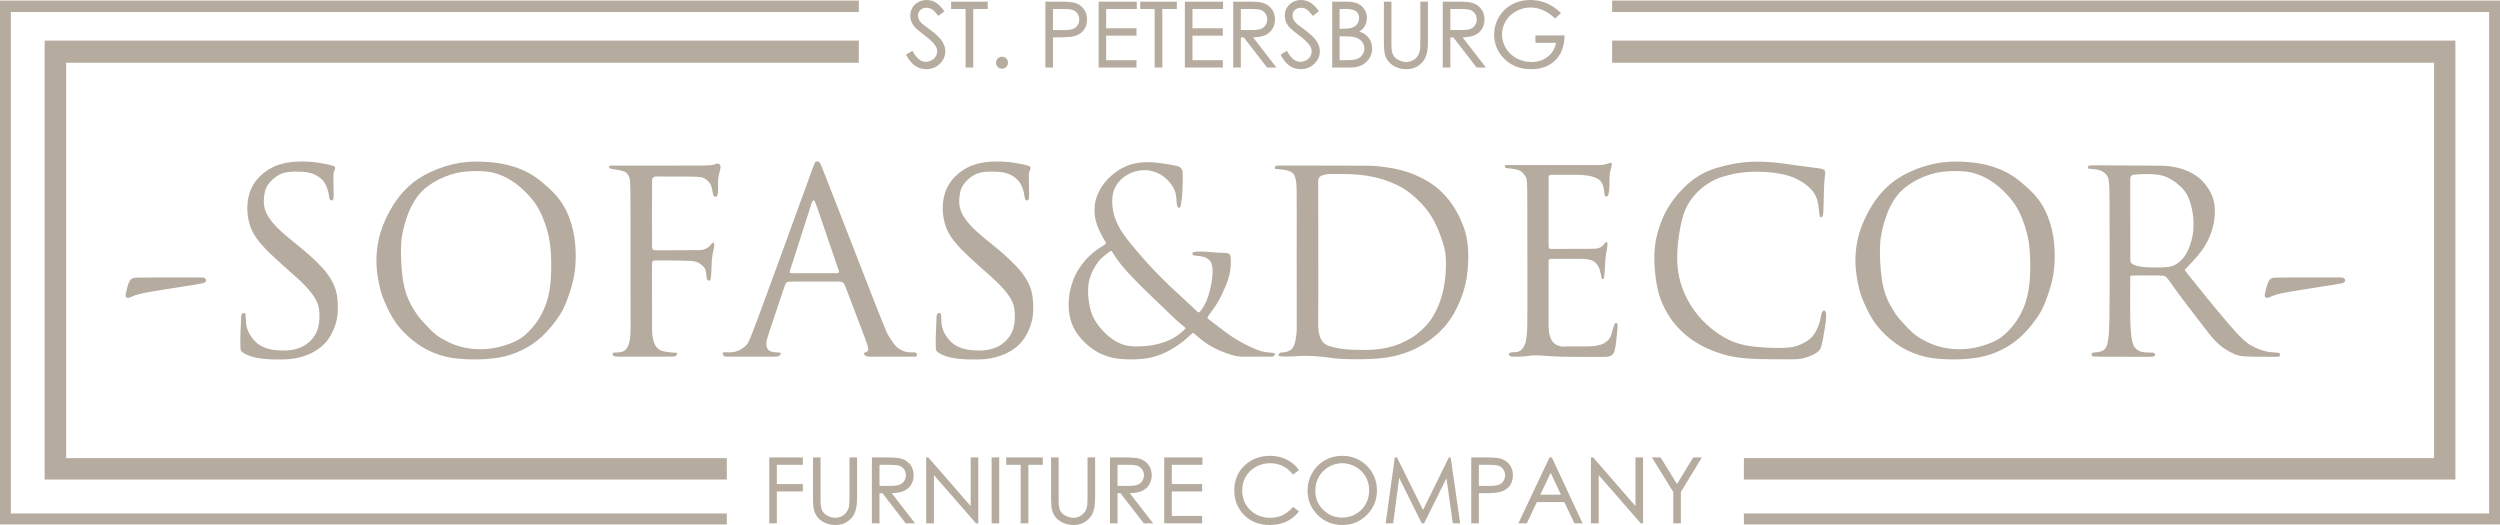 <?xml version="1.0" encoding="UTF-8"?> <svg xmlns="http://www.w3.org/2000/svg" viewBox="0 0 58 12.18" fill="none"><path fill-rule="evenodd" clip-rule="evenodd" d="M0 0.012H19.924V0.278H0.252V11.913H16.862V12.167H0V0.012ZM45.136 3.759C44.715 3.795 44.209 3.983 43.885 4.246C43.776 4.334 43.662 4.447 43.562 4.577C43.462 4.706 43.375 4.852 43.303 4.994C43.232 5.137 43.175 5.277 43.134 5.415C43.094 5.554 43.069 5.692 43.056 5.834C43.043 5.975 43.041 6.12 43.059 6.287C43.077 6.453 43.114 6.64 43.151 6.768C43.212 6.979 43.362 7.297 43.492 7.482C43.559 7.575 43.641 7.671 43.739 7.765C43.837 7.858 43.951 7.949 44.065 8.023C44.178 8.096 44.291 8.153 44.423 8.203C44.555 8.253 44.706 8.297 44.92 8.319C45.289 8.356 45.811 8.348 46.164 8.227C46.547 8.098 46.825 7.904 47.082 7.601C47.173 7.493 47.267 7.367 47.336 7.249C47.405 7.13 47.449 7.019 47.5 6.872C47.553 6.725 47.613 6.541 47.644 6.325C47.675 6.11 47.678 5.862 47.656 5.648C47.636 5.434 47.592 5.252 47.535 5.093C47.479 4.933 47.409 4.795 47.326 4.676C47.243 4.557 47.146 4.457 47.044 4.363C46.942 4.268 46.834 4.179 46.733 4.108C46.631 4.038 46.534 3.985 46.423 3.938C46.312 3.89 46.185 3.849 46.049 3.818C45.913 3.787 45.768 3.767 45.612 3.757C45.456 3.746 45.29 3.746 45.136 3.759ZM45.47 3.97C45.352 3.967 45.187 3.968 45.03 3.99C44.689 4.036 44.253 4.242 44.031 4.516C43.968 4.592 43.902 4.696 43.846 4.808C43.792 4.919 43.749 5.038 43.714 5.153C43.68 5.267 43.655 5.379 43.638 5.488C43.621 5.597 43.614 5.704 43.614 5.837C43.614 5.969 43.621 6.126 43.634 6.271C43.647 6.414 43.666 6.546 43.695 6.668C43.724 6.789 43.764 6.9 43.817 7.008C43.87 7.117 43.936 7.223 43.987 7.296C44.039 7.37 44.075 7.411 44.118 7.457C44.16 7.504 44.207 7.555 44.261 7.61C44.314 7.665 44.374 7.724 44.436 7.772C44.498 7.819 44.562 7.857 44.638 7.897C44.714 7.937 44.801 7.98 44.913 8.017C45.025 8.054 45.163 8.085 45.309 8.097C45.457 8.109 45.614 8.102 45.766 8.076C45.918 8.049 46.065 8.004 46.18 7.957C46.296 7.911 46.38 7.864 46.464 7.797C46.547 7.729 46.63 7.643 46.699 7.558C46.767 7.473 46.822 7.39 46.873 7.296C46.923 7.202 46.97 7.096 47.009 6.965C47.047 6.835 47.077 6.678 47.092 6.467C47.106 6.256 47.105 5.989 47.087 5.782C47.069 5.576 47.034 5.43 46.991 5.29C46.949 5.151 46.897 5.016 46.837 4.9C46.777 4.782 46.709 4.682 46.622 4.582C46.536 4.481 46.432 4.38 46.329 4.297C46.226 4.216 46.125 4.153 46.025 4.104C45.839 4.016 45.675 3.977 45.47 3.97ZM23.787 3.826C23.715 3.808 23.599 3.784 23.471 3.768C23.344 3.752 23.205 3.744 23.069 3.747C22.934 3.751 22.801 3.767 22.682 3.798C22.562 3.83 22.456 3.875 22.36 3.935C22.264 3.996 22.178 4.07 22.108 4.151C22.037 4.233 21.982 4.322 21.943 4.423C21.904 4.524 21.882 4.636 21.874 4.747C21.867 4.857 21.873 4.965 21.894 5.074C21.915 5.184 21.949 5.295 22.011 5.408C22.072 5.521 22.161 5.636 22.295 5.775C22.43 5.915 22.609 6.077 22.776 6.225C22.942 6.373 23.096 6.506 23.213 6.628C23.329 6.749 23.409 6.858 23.456 6.944C23.504 7.029 23.52 7.091 23.531 7.151C23.541 7.21 23.546 7.268 23.545 7.348C23.543 7.427 23.536 7.528 23.51 7.617C23.484 7.706 23.44 7.784 23.39 7.846C23.172 8.118 22.842 8.158 22.516 8.121C22.414 8.109 22.338 8.088 22.275 8.064C22.212 8.04 22.162 8.012 22.118 7.978C22.073 7.944 22.034 7.904 21.997 7.858C21.96 7.811 21.924 7.759 21.898 7.701C21.871 7.644 21.853 7.582 21.844 7.512C21.835 7.442 21.836 7.363 21.833 7.32C21.829 7.277 21.82 7.268 21.805 7.264C21.79 7.26 21.77 7.262 21.755 7.274C21.74 7.287 21.731 7.312 21.727 7.35C21.724 7.388 21.725 7.44 21.723 7.497C21.721 7.553 21.716 7.615 21.713 7.718C21.709 7.821 21.707 7.964 21.71 8.044C21.713 8.124 21.721 8.14 21.749 8.164C21.778 8.188 21.828 8.219 21.91 8.251C21.993 8.282 22.109 8.312 22.28 8.328C22.453 8.343 22.681 8.345 22.842 8.332C23.184 8.306 23.56 8.148 23.759 7.856C23.861 7.706 23.942 7.499 23.962 7.32C23.976 7.195 23.974 7.032 23.958 6.903C23.942 6.775 23.913 6.68 23.869 6.587C23.824 6.494 23.765 6.401 23.708 6.326C23.651 6.251 23.597 6.196 23.529 6.127C23.462 6.06 23.382 5.981 23.298 5.906C23.214 5.831 23.126 5.76 23.013 5.668C22.901 5.578 22.763 5.466 22.656 5.368C22.549 5.27 22.472 5.186 22.415 5.108C22.261 4.9 22.227 4.737 22.271 4.486C22.286 4.402 22.314 4.34 22.348 4.289C22.41 4.195 22.519 4.099 22.62 4.049C22.677 4.02 22.743 3.999 22.84 3.989C22.937 3.978 23.065 3.978 23.164 3.986C23.263 3.995 23.334 4.011 23.388 4.03C23.443 4.049 23.481 4.071 23.52 4.098C23.558 4.126 23.598 4.158 23.628 4.193C23.659 4.229 23.681 4.267 23.701 4.312C23.722 4.359 23.741 4.412 23.752 4.464C23.764 4.516 23.768 4.567 23.777 4.599C23.786 4.631 23.8 4.644 23.814 4.649C23.828 4.653 23.841 4.65 23.853 4.64C23.864 4.631 23.874 4.615 23.875 4.508C23.876 4.4 23.868 4.201 23.869 4.095C23.87 3.989 23.88 3.977 23.888 3.963C23.896 3.95 23.902 3.935 23.906 3.919C23.91 3.903 23.911 3.885 23.898 3.87C23.885 3.855 23.858 3.844 23.787 3.826ZM40.214 3.802C39.631 3.913 39.294 4.075 38.912 4.522C38.688 4.783 38.554 5.058 38.46 5.388C38.35 5.769 38.369 6.149 38.425 6.537C38.529 7.244 38.978 7.81 39.632 8.094C40.051 8.275 40.362 8.318 40.815 8.33C41.057 8.336 41.342 8.336 41.511 8.336C41.67 8.336 41.763 8.338 41.913 8.289C42.023 8.254 42.15 8.197 42.209 8.127C42.239 8.09 42.255 8.05 42.281 7.925C42.306 7.8 42.343 7.589 42.358 7.459C42.373 7.33 42.367 7.283 42.359 7.252C42.352 7.221 42.343 7.205 42.325 7.204C42.309 7.202 42.284 7.213 42.268 7.249C42.253 7.285 42.248 7.346 42.228 7.426C42.208 7.505 42.173 7.604 42.129 7.686C42.084 7.769 42.029 7.836 41.955 7.891C41.881 7.946 41.788 7.989 41.699 8.02C41.609 8.05 41.524 8.067 41.355 8.071C41.187 8.075 40.934 8.066 40.741 8.047C40.549 8.027 40.416 7.999 40.289 7.956C40.162 7.914 40.04 7.856 39.903 7.767C39.766 7.678 39.614 7.557 39.481 7.415C39.348 7.274 39.234 7.112 39.146 6.945C39.058 6.778 38.995 6.605 38.957 6.429C38.919 6.254 38.906 6.075 38.912 5.889C38.917 5.702 38.942 5.506 38.973 5.331C39.005 5.157 39.042 5.003 39.094 4.878C39.242 4.516 39.589 4.218 39.957 4.103C40.066 4.069 40.175 4.04 40.31 4.018C40.444 3.997 40.605 3.981 40.787 3.983C40.968 3.985 41.169 4.004 41.334 4.038C41.499 4.07 41.629 4.118 41.748 4.186C41.868 4.253 41.977 4.34 42.048 4.426C42.118 4.511 42.149 4.595 42.168 4.67C42.187 4.747 42.194 4.815 42.2 4.874C42.206 4.934 42.209 4.986 42.221 5.014C42.232 5.043 42.251 5.048 42.267 5.037C42.284 5.026 42.297 4.997 42.303 4.881C42.31 4.764 42.31 4.559 42.315 4.406C42.319 4.253 42.329 4.152 42.338 4.082C42.346 4.012 42.354 3.971 42.325 3.946C42.297 3.921 42.232 3.909 42.131 3.896C42.029 3.883 41.891 3.867 41.716 3.842C41.541 3.818 41.33 3.784 41.133 3.766C40.828 3.74 40.516 3.744 40.214 3.802ZM35.434 4.78C35.436 5.333 35.436 6.394 35.436 6.941C35.436 7.488 35.433 7.521 35.432 7.586C35.429 7.727 35.414 7.902 35.376 7.997C35.357 8.045 35.327 8.085 35.297 8.113C35.268 8.141 35.24 8.158 35.201 8.165C35.161 8.173 35.111 8.172 35.076 8.174C35.041 8.178 35.02 8.184 35.012 8.198C35.004 8.212 35.008 8.233 35.017 8.248C35.026 8.262 35.038 8.268 35.059 8.272C35.079 8.275 35.106 8.275 35.161 8.275C35.216 8.275 35.298 8.275 35.362 8.269C35.427 8.263 35.474 8.251 35.553 8.246C35.633 8.242 35.746 8.246 35.84 8.254C35.934 8.262 36.011 8.268 36.231 8.275C36.45 8.281 36.815 8.281 37.02 8.281C37.224 8.281 37.269 8.281 37.306 8.275C37.343 8.269 37.372 8.257 37.397 8.236C37.422 8.215 37.443 8.185 37.458 8.135C37.473 8.084 37.483 8.013 37.495 7.919C37.505 7.826 37.519 7.708 37.525 7.633C37.531 7.558 37.529 7.525 37.52 7.508C37.511 7.491 37.494 7.489 37.481 7.494C37.439 7.513 37.4 7.725 37.377 7.779C37.357 7.83 37.329 7.87 37.293 7.905C37.256 7.939 37.212 7.969 37.163 7.988C37.113 8.006 37.059 8.015 37.017 8.022C36.974 8.028 36.95 8.036 36.828 8.037C36.706 8.038 36.508 8.036 36.398 8.037C36.288 8.038 36.249 8.044 36.206 8.034C36.163 8.024 36.109 8.005 36.072 7.978C35.958 7.899 35.929 7.706 35.927 7.575C35.927 7.536 35.927 7.469 35.927 7.348C35.927 7.101 35.927 6.626 35.927 6.376C35.927 6.127 35.926 6.074 35.928 6.046C35.929 6.015 35.955 6.005 35.988 6.005C36.187 6.001 36.444 6.005 36.647 6.005C36.776 6.005 36.837 6.015 36.882 6.026C37.02 6.058 37.09 6.162 37.122 6.29C37.134 6.335 37.145 6.378 37.151 6.41C37.156 6.44 37.158 6.459 37.166 6.468C37.176 6.477 37.193 6.477 37.203 6.466C37.213 6.455 37.215 6.431 37.22 6.386C37.225 6.341 37.233 6.272 37.236 6.207C37.239 6.142 37.238 6.08 37.245 6.008C37.252 5.936 37.267 5.853 37.279 5.79C37.289 5.726 37.295 5.682 37.294 5.653C37.291 5.625 37.281 5.613 37.267 5.614C37.255 5.616 37.241 5.63 37.228 5.647C37.214 5.664 37.201 5.685 37.177 5.706C37.154 5.726 37.118 5.747 37.083 5.758C37.048 5.77 37.013 5.772 36.826 5.773C36.64 5.774 36.303 5.774 36.129 5.775C35.953 5.776 35.94 5.779 35.934 5.754C35.927 5.73 35.927 5.679 35.927 5.403C35.928 5.127 35.928 4.627 35.928 4.368C35.928 4.109 35.928 4.091 35.934 4.08C35.94 4.068 35.952 4.061 35.965 4.058C35.978 4.055 35.992 4.055 36.098 4.055C36.203 4.055 36.401 4.055 36.524 4.055C36.684 4.055 36.827 4.059 36.98 4.109C37.181 4.175 37.203 4.302 37.221 4.482C37.224 4.508 37.227 4.529 37.236 4.542C37.243 4.555 37.257 4.561 37.271 4.559C37.286 4.559 37.302 4.551 37.315 4.511C37.327 4.471 37.336 4.4 37.339 4.314C37.341 4.229 37.338 4.128 37.344 4.055C37.352 3.981 37.369 3.933 37.38 3.893C37.391 3.853 37.395 3.82 37.393 3.802C37.391 3.782 37.382 3.777 37.366 3.778C37.349 3.779 37.324 3.787 37.294 3.796C37.264 3.806 37.229 3.817 37.195 3.823C37.161 3.829 37.127 3.83 36.77 3.83C36.413 3.83 35.732 3.83 35.376 3.83C35.02 3.83 34.987 3.83 34.964 3.83C34.941 3.83 34.928 3.829 34.92 3.838C34.913 3.847 34.911 3.864 34.914 3.877C34.917 3.889 34.926 3.895 34.942 3.898C34.958 3.902 34.98 3.902 35.03 3.907C35.079 3.913 35.155 3.924 35.211 3.941C35.266 3.958 35.3 3.982 35.333 4.015C35.364 4.048 35.394 4.091 35.41 4.135C35.427 4.179 35.432 4.226 35.434 4.78ZM30.043 3.84C29.682 3.839 29.651 3.839 29.628 3.842C29.606 3.845 29.592 3.852 29.585 3.863C29.578 3.874 29.578 3.89 29.578 3.9C29.578 3.91 29.578 3.915 29.599 3.92C29.62 3.923 29.663 3.926 29.707 3.93C29.752 3.933 29.798 3.939 29.843 3.949C29.887 3.959 29.93 3.975 29.96 3.992C29.99 4.01 30.009 4.029 30.025 4.062C30.042 4.095 30.058 4.141 30.066 4.184C30.074 4.225 30.076 4.263 30.078 4.295C30.079 4.326 30.085 4.35 30.084 4.885C30.081 5.42 30.085 6.46 30.084 6.993C30.084 7.526 30.084 7.559 30.084 7.626C30.085 7.695 30.072 7.8 30.058 7.88C30.045 7.96 30.024 8.016 30 8.055C29.977 8.094 29.951 8.117 29.919 8.135C29.887 8.152 29.848 8.164 29.811 8.17C29.773 8.175 29.737 8.175 29.713 8.181C29.689 8.186 29.678 8.197 29.67 8.21C29.663 8.223 29.661 8.238 29.666 8.249C29.671 8.26 29.684 8.266 29.742 8.27C29.8 8.273 29.904 8.273 29.996 8.268C30.088 8.263 30.17 8.255 30.269 8.254C30.367 8.253 30.484 8.261 30.578 8.269C30.673 8.276 30.745 8.284 30.826 8.296C30.906 8.308 30.995 8.323 31.207 8.33C31.419 8.338 31.754 8.338 32.005 8.315C32.257 8.292 32.424 8.245 32.554 8.203C32.685 8.16 32.778 8.122 32.88 8.068C32.982 8.016 33.093 7.948 33.205 7.864C33.316 7.781 33.427 7.68 33.524 7.567C33.62 7.454 33.703 7.328 33.773 7.195C33.844 7.061 33.902 6.919 33.949 6.771C33.995 6.623 34.03 6.47 34.047 6.285C34.074 6.002 34.076 5.653 33.993 5.379C33.913 5.115 33.794 4.875 33.626 4.657C33.437 4.413 33.231 4.25 32.953 4.115C32.816 4.048 32.66 3.986 32.485 3.943C32.31 3.898 32.118 3.873 32 3.86C31.88 3.845 31.835 3.845 31.466 3.843C31.098 3.842 30.405 3.84 30.043 3.84ZM30.584 4.733C30.585 5.265 30.585 6.304 30.585 6.837C30.585 7.37 30.579 7.536 30.585 7.611C30.599 7.791 30.646 7.963 30.826 8.024C30.896 8.048 30.994 8.071 31.087 8.087C31.182 8.102 31.27 8.11 31.403 8.115C31.537 8.12 31.714 8.123 31.878 8.11C32.043 8.097 32.196 8.068 32.32 8.031C32.445 7.993 32.542 7.947 32.624 7.905C32.706 7.863 32.773 7.826 32.859 7.76C32.946 7.694 33.052 7.6 33.137 7.495C33.222 7.39 33.287 7.275 33.342 7.157C33.395 7.039 33.439 6.918 33.472 6.781C33.505 6.645 33.527 6.494 33.539 6.346C33.549 6.198 33.549 6.054 33.539 5.939C33.529 5.824 33.508 5.741 33.479 5.645C33.45 5.55 33.413 5.443 33.364 5.326C33.315 5.21 33.254 5.084 33.177 4.97C33.101 4.856 33.01 4.752 32.917 4.662C32.826 4.57 32.734 4.492 32.643 4.428C32.552 4.364 32.462 4.314 32.353 4.265C32.243 4.216 32.115 4.167 31.976 4.132C31.6 4.035 31.31 4.037 30.926 4.037C30.828 4.037 30.632 4.033 30.588 4.151C30.579 4.175 30.582 4.201 30.584 4.733ZM27.239 3.836C27.152 3.819 27.003 3.793 26.863 3.777C26.491 3.734 26.163 3.779 25.861 4.012C25.784 4.071 25.706 4.142 25.642 4.22C25.521 4.366 25.424 4.556 25.401 4.745C25.375 4.966 25.413 5.156 25.508 5.356C25.547 5.439 25.59 5.519 25.618 5.565C25.645 5.611 25.657 5.623 25.66 5.635C25.662 5.646 25.654 5.659 25.623 5.68C25.592 5.702 25.537 5.733 25.47 5.779C25.403 5.827 25.325 5.889 25.256 5.957C25.186 6.024 25.127 6.097 25.076 6.169C25.024 6.241 24.981 6.312 24.946 6.386C24.91 6.461 24.882 6.538 24.857 6.625C24.831 6.712 24.809 6.809 24.799 6.926C24.788 7.043 24.79 7.181 24.813 7.31C24.836 7.438 24.88 7.557 24.941 7.663C25.002 7.768 25.079 7.86 25.164 7.943C25.249 8.025 25.341 8.098 25.438 8.154C25.535 8.211 25.638 8.25 25.735 8.279C25.832 8.308 25.924 8.324 26.054 8.332C26.183 8.341 26.349 8.341 26.491 8.327C26.632 8.314 26.747 8.287 26.851 8.253C26.954 8.218 27.045 8.177 27.136 8.126C27.227 8.076 27.32 8.016 27.398 7.959C27.476 7.901 27.539 7.844 27.581 7.804C27.591 7.796 27.636 7.75 27.664 7.727C27.672 7.721 27.682 7.72 27.688 7.724C27.706 7.737 27.755 7.78 27.799 7.819C27.843 7.857 27.912 7.914 27.995 7.97C28.078 8.025 28.175 8.08 28.295 8.132C28.414 8.184 28.557 8.233 28.658 8.255C28.759 8.278 28.819 8.277 28.948 8.275C29.078 8.272 29.277 8.275 29.389 8.275C29.502 8.275 29.525 8.275 29.542 8.267C29.559 8.259 29.57 8.242 29.574 8.227C29.578 8.212 29.577 8.199 29.558 8.192C29.538 8.184 29.502 8.183 29.454 8.179C29.406 8.175 29.348 8.169 29.271 8.15C29.193 8.129 29.098 8.089 28.979 8.034C28.86 7.978 28.72 7.901 28.581 7.809C28.442 7.716 28.306 7.609 28.215 7.539C28.123 7.47 28.077 7.437 28.049 7.414C28.021 7.392 28.01 7.38 28.014 7.362C28.018 7.345 28.036 7.321 28.076 7.268C28.117 7.214 28.181 7.131 28.245 7.023C28.309 6.916 28.373 6.783 28.424 6.662C28.475 6.541 28.514 6.431 28.535 6.313C28.555 6.196 28.558 6.072 28.553 5.997C28.548 5.923 28.535 5.9 28.51 5.886C28.486 5.873 28.45 5.869 28.398 5.867C28.346 5.865 28.278 5.864 28.206 5.859C28.134 5.853 28.058 5.844 27.977 5.84C27.898 5.835 27.813 5.835 27.759 5.838C27.706 5.842 27.683 5.847 27.672 5.862C27.661 5.877 27.661 5.901 27.676 5.914C27.691 5.927 27.721 5.931 27.765 5.934C27.81 5.938 27.869 5.942 27.931 5.962C27.992 5.981 28.056 6.015 28.092 6.082C28.128 6.148 28.134 6.248 28.131 6.339C28.128 6.431 28.116 6.514 28.099 6.602C28.081 6.689 28.061 6.782 28.033 6.866C28.006 6.95 27.972 7.026 27.939 7.086C27.905 7.146 27.872 7.19 27.85 7.219C27.828 7.247 27.816 7.259 27.779 7.232C27.743 7.205 27.682 7.139 27.557 7.022C27.433 6.905 27.244 6.736 27.081 6.58C26.919 6.424 26.782 6.281 26.656 6.144C26.531 6.007 26.416 5.874 26.309 5.746C26.203 5.619 26.103 5.495 26.027 5.378C25.951 5.26 25.899 5.149 25.864 5.044C25.829 4.939 25.812 4.838 25.806 4.741C25.8 4.643 25.806 4.546 25.826 4.468C25.919 4.119 26.303 3.907 26.648 3.954C26.708 3.963 26.765 3.979 26.821 4C26.877 4.022 26.93 4.048 26.987 4.09C27.043 4.132 27.102 4.188 27.151 4.248C27.199 4.308 27.236 4.372 27.259 4.435C27.281 4.499 27.288 4.561 27.292 4.609C27.296 4.658 27.296 4.692 27.3 4.724C27.305 4.757 27.314 4.788 27.326 4.806C27.337 4.823 27.352 4.825 27.364 4.821C27.376 4.815 27.385 4.801 27.392 4.772C27.4 4.742 27.406 4.696 27.413 4.636C27.421 4.577 27.43 4.505 27.434 4.404C27.439 4.303 27.439 4.173 27.439 4.092C27.439 4.012 27.439 3.979 27.429 3.95C27.419 3.922 27.4 3.898 27.377 3.881C27.354 3.864 27.327 3.854 27.239 3.836ZM25.523 6.02C25.472 6.075 25.425 6.146 25.386 6.215C25.347 6.285 25.316 6.352 25.292 6.427C25.267 6.503 25.25 6.585 25.245 6.683C25.24 6.781 25.247 6.896 25.263 7.005C25.279 7.115 25.303 7.219 25.343 7.313C25.382 7.408 25.435 7.491 25.5 7.573C25.564 7.654 25.639 7.735 25.724 7.804C25.988 8.023 26.198 8.055 26.539 8.031C26.652 8.023 26.772 8.005 26.891 7.974C27.011 7.942 27.129 7.895 27.224 7.842C27.319 7.788 27.391 7.727 27.434 7.689C27.477 7.65 27.491 7.632 27.502 7.62C27.506 7.615 27.505 7.607 27.497 7.6C27.48 7.583 27.447 7.558 27.417 7.534C27.353 7.484 27.246 7.387 27.154 7.296C26.861 7.006 26.554 6.734 26.272 6.433C26.186 6.341 26.099 6.248 26.032 6.167C25.965 6.085 25.916 6.015 25.881 5.964C25.846 5.912 25.825 5.878 25.81 5.854C25.795 5.83 25.787 5.817 25.767 5.824C25.727 5.839 25.555 5.985 25.523 6.02ZM18.634 4.508C18.385 5.193 17.901 6.525 17.645 7.216C17.39 7.907 17.361 7.957 17.319 8.002C17.277 8.048 17.22 8.089 17.164 8.118C17.107 8.147 17.051 8.165 16.991 8.171C16.932 8.178 16.869 8.173 16.831 8.173C16.793 8.171 16.779 8.173 16.773 8.183C16.766 8.193 16.767 8.21 16.774 8.227C16.781 8.244 16.794 8.259 16.806 8.267C16.818 8.275 16.83 8.275 17.026 8.275C17.223 8.275 17.605 8.275 17.806 8.275C18.006 8.275 18.026 8.275 18.044 8.27C18.063 8.264 18.079 8.253 18.093 8.242C18.106 8.231 18.115 8.22 18.116 8.208C18.117 8.197 18.109 8.186 18.079 8.18C18.048 8.175 17.995 8.175 17.951 8.169C17.907 8.163 17.872 8.152 17.845 8.134C17.819 8.115 17.8 8.09 17.79 8.056C17.779 8.022 17.777 7.978 17.779 7.946C17.78 7.912 17.785 7.888 17.854 7.678C17.924 7.466 18.058 7.068 18.13 6.854C18.201 6.641 18.211 6.613 18.221 6.591C18.231 6.569 18.243 6.553 18.26 6.544C18.277 6.535 18.301 6.533 18.498 6.532C18.695 6.532 19.065 6.532 19.261 6.532C19.457 6.532 19.479 6.532 19.501 6.535C19.523 6.538 19.545 6.545 19.564 6.561C19.582 6.577 19.596 6.603 19.687 6.84C19.779 7.077 19.948 7.525 20.035 7.759C20.123 7.995 20.13 8.017 20.135 8.041C20.141 8.065 20.145 8.09 20.142 8.113C20.138 8.135 20.126 8.155 20.108 8.165C20.091 8.175 20.069 8.175 20.056 8.182C20.044 8.188 20.042 8.201 20.046 8.212C20.071 8.289 20.218 8.275 20.273 8.275C20.473 8.275 20.81 8.275 20.994 8.275C21.178 8.275 21.196 8.275 21.214 8.275C21.231 8.275 21.249 8.275 21.26 8.267C21.27 8.258 21.273 8.242 21.272 8.225C21.271 8.208 21.266 8.192 21.248 8.183C21.231 8.175 21.2 8.175 21.159 8.175C21.118 8.175 21.068 8.175 21.011 8.16C20.954 8.147 20.891 8.118 20.841 8.08C20.79 8.042 20.751 7.995 20.715 7.944C20.678 7.893 20.644 7.84 20.614 7.789C20.584 7.74 20.558 7.693 20.304 7.046C20.05 6.4 19.567 5.155 19.321 4.524C19.075 3.893 19.067 3.877 19.055 3.85C19.044 3.823 19.028 3.785 19.012 3.765C18.995 3.746 18.976 3.746 18.959 3.746C18.941 3.746 18.925 3.746 18.911 3.765C18.896 3.785 18.882 3.823 18.634 4.508ZM18.74 4.994C18.658 5.252 18.501 5.74 18.422 5.984C18.343 6.228 18.343 6.228 18.34 6.237C18.336 6.246 18.329 6.264 18.325 6.283C18.32 6.302 18.317 6.322 18.326 6.331C18.335 6.341 18.355 6.339 18.528 6.339C18.702 6.338 19.028 6.338 19.201 6.338C19.375 6.338 19.395 6.338 19.413 6.338C19.431 6.337 19.448 6.336 19.456 6.326C19.464 6.317 19.464 6.299 19.46 6.279C19.455 6.258 19.445 6.234 19.356 5.975C19.267 5.715 19.098 5.22 19.009 4.962C18.92 4.704 18.912 4.684 18.903 4.669C18.894 4.654 18.885 4.645 18.874 4.648C18.862 4.651 18.849 4.666 18.839 4.688C18.829 4.709 18.822 4.736 18.74 4.994ZM14.592 3.842C14.246 3.842 14.213 3.841 14.188 3.841C14.163 3.841 14.145 3.842 14.136 3.853C14.127 3.862 14.127 3.881 14.136 3.894C14.145 3.907 14.163 3.913 14.196 3.92C14.229 3.926 14.277 3.933 14.328 3.941C14.379 3.95 14.433 3.96 14.473 3.976C14.513 3.992 14.54 4.013 14.562 4.044C14.584 4.074 14.602 4.115 14.612 4.165C14.621 4.216 14.622 4.276 14.624 4.383C14.625 4.491 14.628 4.645 14.628 5.133L14.629 7.617C14.629 7.774 14.625 8.102 14.438 8.16C14.403 8.171 14.362 8.175 14.331 8.177C14.3 8.179 14.281 8.179 14.262 8.18C14.243 8.18 14.225 8.181 14.218 8.193C14.21 8.203 14.213 8.225 14.222 8.242C14.231 8.257 14.239 8.277 14.412 8.275C14.584 8.273 15.124 8.275 15.353 8.274C15.581 8.274 15.607 8.274 15.63 8.271C15.652 8.268 15.672 8.262 15.686 8.251C15.699 8.24 15.706 8.223 15.707 8.21C15.709 8.197 15.705 8.188 15.684 8.184C15.662 8.18 15.624 8.181 15.567 8.177C15.511 8.172 15.437 8.162 15.382 8.148C15.158 8.092 15.128 7.82 15.128 7.628C15.128 7.167 15.125 6.705 15.126 6.245C15.127 6.111 15.129 6.1 15.131 6.087C15.134 6.074 15.137 6.058 15.155 6.05C15.173 6.043 15.207 6.043 15.363 6.043C15.519 6.043 15.797 6.043 15.958 6.05C16.119 6.058 16.164 6.074 16.205 6.097C16.261 6.128 16.337 6.186 16.362 6.247C16.373 6.275 16.38 6.311 16.384 6.346C16.388 6.38 16.389 6.412 16.393 6.439C16.397 6.466 16.404 6.488 16.418 6.5C16.431 6.511 16.452 6.512 16.465 6.508C16.478 6.504 16.483 6.495 16.488 6.463C16.494 6.431 16.5 6.376 16.503 6.301C16.507 6.228 16.508 6.135 16.514 6.051C16.521 5.967 16.532 5.891 16.543 5.84C16.553 5.79 16.562 5.764 16.567 5.731C16.571 5.698 16.571 5.659 16.565 5.642C16.558 5.624 16.545 5.629 16.534 5.635C16.523 5.64 16.515 5.646 16.502 5.662C16.489 5.678 16.472 5.704 16.442 5.728C16.33 5.818 16.234 5.802 16.095 5.803C15.907 5.805 15.551 5.807 15.365 5.807C15.08 5.807 15.132 5.833 15.128 5.517C15.124 5.252 15.126 4.719 15.128 4.457C15.129 4.321 15.128 4.25 15.127 4.211C15.127 4.172 15.126 4.141 15.161 4.113C15.175 4.102 15.193 4.096 15.214 4.094C15.236 4.092 15.26 4.094 15.42 4.095C15.58 4.095 15.875 4.094 16.047 4.098C16.219 4.101 16.267 4.109 16.303 4.121C16.339 4.132 16.363 4.149 16.385 4.166C16.407 4.183 16.427 4.202 16.444 4.222C16.462 4.242 16.478 4.262 16.491 4.291C16.504 4.319 16.514 4.356 16.522 4.399C16.531 4.441 16.539 4.49 16.547 4.519C16.555 4.548 16.563 4.558 16.577 4.563C16.592 4.567 16.613 4.566 16.626 4.559C16.638 4.551 16.643 4.537 16.648 4.514C16.653 4.492 16.658 4.46 16.659 4.394C16.659 4.327 16.655 4.226 16.663 4.145C16.671 4.064 16.691 4.003 16.703 3.955C16.716 3.908 16.72 3.874 16.714 3.849C16.709 3.823 16.692 3.805 16.669 3.799C16.646 3.792 16.617 3.797 16.591 3.806C16.565 3.814 16.541 3.828 16.486 3.834C16.431 3.84 16.345 3.84 15.972 3.841C15.599 3.841 14.939 3.842 14.592 3.842ZM48.473 3.841C48.457 3.845 48.449 3.85 48.445 3.862C48.441 3.873 48.44 3.891 48.443 3.901C48.445 3.911 48.452 3.913 48.463 3.915C48.475 3.917 48.493 3.918 48.529 3.921C48.565 3.924 48.618 3.928 48.664 3.937C48.71 3.945 48.748 3.958 48.782 3.979C48.816 3.999 48.846 4.027 48.868 4.054C48.89 4.08 48.904 4.106 48.913 4.141C48.922 4.177 48.927 4.222 48.931 4.261C48.936 4.3 48.938 4.334 48.941 4.63C48.943 4.926 48.944 5.484 48.944 6.023C48.944 6.562 48.944 7.082 48.938 7.397C48.932 7.712 48.92 7.821 48.908 7.894C48.898 7.967 48.887 8.004 48.872 8.036C48.857 8.07 48.837 8.1 48.807 8.122C48.777 8.144 48.737 8.158 48.695 8.165C48.653 8.173 48.608 8.175 48.581 8.178C48.553 8.182 48.541 8.187 48.534 8.199C48.527 8.21 48.524 8.226 48.526 8.238C48.527 8.25 48.533 8.259 48.542 8.265C48.551 8.271 48.564 8.274 48.789 8.276C49.014 8.278 49.453 8.278 49.685 8.278C49.919 8.278 49.947 8.278 49.964 8.273C49.981 8.268 49.989 8.258 49.993 8.246C49.998 8.236 49.998 8.223 49.995 8.212C49.991 8.201 49.982 8.191 49.965 8.186C49.949 8.181 49.924 8.18 49.889 8.18C49.853 8.179 49.807 8.18 49.762 8.175C49.719 8.171 49.677 8.161 49.643 8.148C49.609 8.135 49.582 8.117 49.558 8.094C49.532 8.07 49.509 8.04 49.492 7.996C49.474 7.953 49.462 7.897 49.45 7.819C49.438 7.741 49.428 7.642 49.422 7.405C49.417 7.169 49.419 6.795 49.421 6.605C49.421 6.414 49.421 6.408 49.424 6.403C49.428 6.397 49.436 6.392 49.56 6.39C49.683 6.388 49.923 6.389 50.05 6.391C50.176 6.393 50.189 6.396 50.204 6.401C50.221 6.406 50.24 6.412 50.267 6.439C50.293 6.466 50.328 6.515 50.377 6.584C50.425 6.654 50.488 6.744 50.629 6.931C50.77 7.118 50.988 7.403 51.127 7.583C51.267 7.763 51.328 7.84 51.396 7.909C51.463 7.978 51.536 8.04 51.611 8.091C51.687 8.141 51.766 8.182 51.823 8.208C51.881 8.233 51.918 8.246 51.972 8.255C52.027 8.265 52.098 8.272 52.241 8.275C52.384 8.278 52.599 8.278 52.716 8.278C52.832 8.278 52.851 8.278 52.867 8.274C52.881 8.269 52.892 8.26 52.896 8.247C52.901 8.234 52.898 8.217 52.891 8.205C52.883 8.193 52.871 8.186 52.83 8.182C52.79 8.178 52.721 8.176 52.651 8.167C52.581 8.157 52.51 8.139 52.438 8.113C52.366 8.087 52.291 8.053 52.227 8.015C52.163 7.978 52.107 7.937 52.032 7.867C51.956 7.797 51.86 7.697 51.706 7.517C51.551 7.337 51.338 7.079 51.161 6.862C50.984 6.645 50.844 6.47 50.77 6.376C50.697 6.284 50.688 6.272 50.688 6.263C50.687 6.254 50.694 6.247 50.723 6.218C50.751 6.189 50.801 6.14 50.865 6.071C50.928 6.003 51.004 5.915 51.068 5.831C51.13 5.746 51.18 5.664 51.221 5.582C51.262 5.501 51.294 5.419 51.32 5.333C51.347 5.247 51.367 5.157 51.377 5.059C51.387 4.96 51.388 4.851 51.376 4.754C51.362 4.656 51.334 4.57 51.298 4.493C51.263 4.416 51.219 4.349 51.172 4.289C51.126 4.229 51.076 4.177 51.026 4.134C50.975 4.091 50.924 4.059 50.873 4.029C50.821 4 50.769 3.974 50.712 3.952C50.655 3.928 50.594 3.909 50.522 3.892C50.45 3.875 50.367 3.86 50.3 3.852C50.234 3.845 50.184 3.845 49.892 3.842C49.602 3.841 49.068 3.837 48.79 3.836C48.511 3.835 48.488 3.837 48.473 3.841ZM49.421 4.452C49.421 4.767 49.423 5.379 49.423 5.696C49.423 6.013 49.421 6.035 49.425 6.056C49.429 6.075 49.436 6.095 49.458 6.114C49.481 6.133 49.516 6.151 49.568 6.165C49.621 6.18 49.689 6.189 49.736 6.195C49.783 6.2 49.81 6.202 49.89 6.204C49.971 6.206 50.105 6.207 50.202 6.202C50.298 6.197 50.358 6.185 50.411 6.165C50.464 6.145 50.511 6.118 50.557 6.079C50.605 6.04 50.652 5.99 50.694 5.928C50.735 5.865 50.772 5.79 50.8 5.711C50.83 5.631 50.852 5.546 50.866 5.48C50.879 5.415 50.883 5.369 50.886 5.302C50.89 5.236 50.891 5.148 50.884 5.059C50.877 4.969 50.861 4.879 50.841 4.794C50.819 4.709 50.793 4.629 50.764 4.565C50.733 4.501 50.702 4.452 50.667 4.411C50.632 4.369 50.595 4.334 50.557 4.3C50.521 4.267 50.485 4.235 50.433 4.2C50.381 4.166 50.313 4.129 50.253 4.103C50.193 4.078 50.142 4.064 50.071 4.054C49.999 4.044 49.909 4.038 49.81 4.038C49.711 4.038 49.603 4.044 49.544 4.049C49.484 4.055 49.471 4.059 49.459 4.068C49.447 4.077 49.434 4.091 49.428 4.106C49.421 4.121 49.421 4.137 49.421 4.452ZM52.719 6.451C52.761 6.439 52.817 6.439 53.089 6.438C53.361 6.438 53.85 6.437 54.094 6.436C54.338 6.436 54.338 6.436 54.35 6.44C54.362 6.444 54.386 6.453 54.4 6.474C54.411 6.494 54.411 6.528 54.388 6.548C54.364 6.569 54.317 6.577 54.132 6.607C53.947 6.637 53.626 6.687 53.401 6.723C53.176 6.759 53.047 6.78 52.948 6.801C52.85 6.822 52.782 6.842 52.73 6.862C52.679 6.882 52.646 6.903 52.616 6.908C52.585 6.913 52.559 6.903 52.548 6.886C52.535 6.871 52.538 6.848 52.553 6.785C52.566 6.722 52.592 6.617 52.62 6.552C52.647 6.488 52.676 6.464 52.719 6.451ZM10.822 3.759C10.402 3.795 9.897 3.983 9.572 4.246C9.463 4.334 9.349 4.447 9.249 4.577C9.149 4.706 9.062 4.852 8.99 4.994C8.919 5.137 8.862 5.277 8.821 5.415C8.781 5.554 8.756 5.692 8.743 5.834C8.73 5.975 8.728 6.12 8.746 6.287C8.764 6.453 8.802 6.64 8.838 6.768C8.9 6.979 9.049 7.297 9.179 7.482C9.245 7.575 9.329 7.671 9.427 7.765C9.525 7.858 9.638 7.949 9.752 8.023C9.865 8.096 9.978 8.153 10.11 8.203C10.243 8.253 10.394 8.297 10.608 8.319C10.977 8.356 11.498 8.348 11.852 8.227C12.234 8.098 12.512 7.904 12.769 7.601C12.86 7.493 12.954 7.367 13.023 7.249C13.092 7.13 13.136 7.019 13.188 6.872C13.239 6.725 13.3 6.541 13.331 6.325C13.362 6.11 13.364 5.862 13.343 5.648C13.323 5.434 13.279 5.252 13.222 5.093C13.166 4.933 13.096 4.795 13.013 4.676C12.93 4.557 12.833 4.457 12.732 4.363C12.629 4.268 12.522 4.179 12.42 4.108C12.318 4.038 12.222 3.985 12.11 3.938C11.999 3.89 11.872 3.849 11.736 3.818C11.6 3.787 11.455 3.767 11.299 3.757C11.143 3.746 10.977 3.746 10.822 3.759ZM11.157 3.97C11.04 3.967 10.874 3.968 10.717 3.99C10.375 4.036 9.94 4.242 9.718 4.516C9.656 4.592 9.589 4.696 9.534 4.808C9.479 4.919 9.436 5.038 9.402 5.153C9.367 5.267 9.341 5.379 9.325 5.488C9.309 5.597 9.302 5.704 9.302 5.837C9.302 5.969 9.309 6.126 9.322 6.271C9.335 6.414 9.353 6.546 9.382 6.668C9.411 6.789 9.452 6.9 9.504 7.008C9.557 7.117 9.623 7.223 9.674 7.296C9.726 7.37 9.763 7.411 9.805 7.457C9.847 7.504 9.894 7.555 9.948 7.61C10.001 7.665 10.061 7.724 10.123 7.772C10.185 7.819 10.25 7.857 10.326 7.897C10.401 7.937 10.488 7.98 10.6 8.017C10.712 8.054 10.849 8.085 10.997 8.097C11.144 8.109 11.301 8.102 11.453 8.076C11.605 8.049 11.752 8.004 11.868 7.957C11.983 7.911 12.067 7.864 12.151 7.797C12.235 7.729 12.317 7.643 12.386 7.558C12.455 7.473 12.509 7.39 12.559 7.296C12.61 7.202 12.657 7.096 12.696 6.965C12.735 6.835 12.764 6.678 12.779 6.467C12.793 6.256 12.792 5.989 12.774 5.782C12.756 5.576 12.722 5.43 12.679 5.29C12.636 5.151 12.584 5.016 12.524 4.9C12.465 4.782 12.396 4.682 12.31 4.582C12.223 4.481 12.119 4.38 12.016 4.297C11.913 4.216 11.812 4.153 11.712 4.104C11.526 4.016 11.362 3.977 11.157 3.97ZM7.653 3.826C7.581 3.808 7.465 3.784 7.337 3.768C7.21 3.752 7.071 3.744 6.936 3.747C6.8 3.751 6.667 3.767 6.548 3.798C6.429 3.83 6.323 3.875 6.226 3.935C6.131 3.996 6.045 4.07 5.974 4.151C5.903 4.233 5.848 4.322 5.809 4.423C5.77 4.524 5.749 4.636 5.741 4.747C5.733 4.857 5.74 4.965 5.76 5.074C5.781 5.184 5.815 5.295 5.877 5.408C5.939 5.521 6.027 5.636 6.162 5.775C6.296 5.915 6.475 6.077 6.642 6.225C6.809 6.373 6.963 6.506 7.079 6.628C7.195 6.749 7.275 6.858 7.322 6.944C7.37 7.029 7.387 7.091 7.397 7.151C7.408 7.21 7.412 7.268 7.411 7.348C7.41 7.427 7.402 7.528 7.376 7.617C7.35 7.706 7.306 7.784 7.256 7.846C7.038 8.118 6.708 8.158 6.382 8.121C6.28 8.109 6.204 8.088 6.141 8.064C6.078 8.04 6.028 8.012 5.984 7.978C5.94 7.944 5.9 7.904 5.863 7.858C5.826 7.811 5.791 7.759 5.764 7.701C5.737 7.644 5.719 7.582 5.71 7.512C5.702 7.442 5.703 7.363 5.699 7.32C5.695 7.277 5.686 7.268 5.672 7.264C5.657 7.26 5.636 7.262 5.621 7.274C5.606 7.287 5.598 7.312 5.594 7.35C5.59 7.388 5.591 7.44 5.589 7.497C5.587 7.553 5.582 7.615 5.579 7.718C5.576 7.821 5.574 7.964 5.577 8.044C5.579 8.124 5.587 8.14 5.616 8.164C5.644 8.188 5.694 8.219 5.777 8.251C5.859 8.282 5.975 8.312 6.147 8.328C6.319 8.343 6.547 8.345 6.708 8.332C7.05 8.306 7.426 8.148 7.625 7.856C7.727 7.706 7.808 7.499 7.828 7.32C7.842 7.195 7.84 7.032 7.825 6.903C7.809 6.775 7.779 6.68 7.735 6.587C7.69 6.494 7.631 6.401 7.574 6.326C7.517 6.251 7.463 6.196 7.396 6.127C7.328 6.06 7.248 5.981 7.164 5.906C7.08 5.831 6.992 5.76 6.879 5.668C6.767 5.578 6.629 5.466 6.522 5.368C6.415 5.27 6.339 5.186 6.281 5.108C6.127 4.9 6.093 4.737 6.138 4.486C6.152 4.402 6.18 4.34 6.215 4.289C6.276 4.195 6.386 4.099 6.486 4.049C6.543 4.02 6.609 3.999 6.706 3.989C6.803 3.978 6.931 3.978 7.03 3.986C7.13 3.995 7.2 4.011 7.255 4.03C7.309 4.049 7.347 4.071 7.386 4.098C7.425 4.126 7.464 4.158 7.495 4.193C7.525 4.229 7.547 4.267 7.568 4.312C7.588 4.359 7.607 4.412 7.619 4.464C7.63 4.516 7.634 4.567 7.643 4.599C7.652 4.631 7.666 4.644 7.68 4.649C7.694 4.653 7.707 4.65 7.719 4.64C7.73 4.631 7.74 4.615 7.741 4.508C7.742 4.4 7.734 4.201 7.735 4.095C7.736 3.989 7.746 3.977 7.754 3.963C7.762 3.95 7.769 3.935 7.773 3.919C7.776 3.903 7.777 3.885 7.764 3.87C7.751 3.855 7.725 3.844 7.653 3.826ZM3.091 6.451C3.134 6.439 3.19 6.439 3.462 6.438C3.734 6.438 4.222 6.437 4.466 6.436C4.71 6.436 4.71 6.436 4.723 6.44C4.735 6.444 4.76 6.453 4.772 6.474C4.784 6.494 4.784 6.528 4.76 6.548C4.737 6.569 4.689 6.577 4.505 6.607C4.32 6.637 3.998 6.687 3.773 6.723C3.548 6.759 3.42 6.78 3.321 6.801C3.222 6.822 3.154 6.842 3.103 6.862C3.052 6.882 3.018 6.903 2.988 6.908C2.958 6.913 2.932 6.903 2.92 6.886C2.908 6.871 2.911 6.848 2.925 6.785C2.939 6.722 2.964 6.617 2.991 6.552C3.019 6.488 3.049 6.464 3.091 6.451ZM17.859 10.612H18.626V10.784H18.023V11.23H18.626V11.402H18.023V12.142H17.847C17.847 11.632 17.847 11.123 17.847 10.612H17.859ZM18.874 10.612H19.037V11.534C19.037 11.588 19.038 11.632 19.039 11.665C19.04 11.697 19.041 11.721 19.044 11.733C19.047 11.762 19.053 11.789 19.061 11.813C19.07 11.837 19.08 11.858 19.094 11.877C19.106 11.896 19.123 11.914 19.143 11.929C19.163 11.945 19.187 11.96 19.214 11.973C19.242 11.986 19.269 11.996 19.297 12.002C19.325 12.009 19.352 12.013 19.38 12.013C19.404 12.013 19.428 12.01 19.451 12.004C19.474 12 19.496 11.992 19.518 11.982C19.54 11.972 19.56 11.959 19.579 11.945C19.597 11.931 19.614 11.915 19.628 11.897C19.643 11.879 19.656 11.859 19.667 11.837C19.677 11.815 19.686 11.792 19.693 11.766C19.698 11.747 19.702 11.719 19.704 11.68C19.707 11.642 19.708 11.592 19.708 11.534V10.612H19.884V11.533C19.884 11.601 19.881 11.662 19.874 11.717C19.867 11.772 19.857 11.82 19.844 11.863C19.831 11.905 19.81 11.945 19.783 11.983C19.756 12.019 19.722 12.054 19.682 12.085C19.641 12.116 19.597 12.14 19.548 12.156C19.499 12.172 19.445 12.18 19.388 12.18C19.264 12.18 19.158 12.15 19.069 12.09C19.024 12.061 18.987 12.026 18.957 11.987C18.928 11.947 18.905 11.903 18.89 11.854C18.88 11.824 18.873 11.781 18.869 11.728C18.864 11.675 18.862 11.61 18.862 11.533V10.612H18.874ZM20.241 10.612H20.541C20.625 10.612 20.695 10.614 20.752 10.618C20.81 10.621 20.854 10.627 20.884 10.634C20.93 10.644 20.972 10.66 21.01 10.683C21.047 10.706 21.081 10.734 21.11 10.769C21.138 10.803 21.16 10.842 21.175 10.885C21.189 10.927 21.196 10.975 21.196 11.025C21.196 11.067 21.191 11.106 21.182 11.144C21.172 11.181 21.156 11.215 21.137 11.247C21.117 11.279 21.092 11.307 21.064 11.331C21.035 11.356 21.003 11.376 20.965 11.393C20.929 11.409 20.885 11.421 20.834 11.429C20.791 11.436 20.742 11.44 20.688 11.442L21.23 12.142C21.158 12.142 21.086 12.142 21.014 12.142L20.472 11.442H20.404V12.142H20.228V10.612H20.241ZM20.404 10.784V11.271L20.652 11.273C20.702 11.273 20.745 11.271 20.782 11.266C20.818 11.261 20.848 11.254 20.871 11.245C20.894 11.236 20.914 11.224 20.932 11.209C20.95 11.195 20.965 11.178 20.978 11.158C20.991 11.138 21 11.117 21.007 11.095C21.013 11.073 21.016 11.049 21.016 11.024C21.016 11 21.013 10.977 21.007 10.955C21 10.934 20.99 10.912 20.977 10.893C20.965 10.874 20.949 10.857 20.933 10.843C20.915 10.829 20.896 10.818 20.875 10.809C20.854 10.801 20.826 10.794 20.79 10.79C20.753 10.786 20.709 10.784 20.658 10.784H20.404ZM21.487 12.13V10.612H21.537L22.52 11.742V10.612H22.696C22.696 11.123 22.696 11.632 22.696 12.142H22.644L21.667 11.022V12.142H21.487V12.13ZM23.019 10.612H23.182V12.142H23.006V10.612H23.019ZM23.345 10.772V10.612H24.193V10.784H23.858V12.142H23.68V10.784H23.345V10.772ZM24.397 10.612H24.56V11.534C24.56 11.588 24.561 11.632 24.562 11.665C24.563 11.697 24.565 11.721 24.566 11.733L24.567 11.734C24.57 11.762 24.576 11.789 24.584 11.813C24.593 11.837 24.604 11.858 24.617 11.877C24.629 11.896 24.646 11.914 24.666 11.929C24.686 11.945 24.71 11.96 24.737 11.973C24.765 11.986 24.792 11.996 24.82 12.002C24.848 12.009 24.875 12.013 24.903 12.013C24.927 12.013 24.951 12.01 24.974 12.004C24.997 12 25.019 11.992 25.041 11.982C25.063 11.972 25.084 11.959 25.102 11.945C25.12 11.931 25.137 11.915 25.151 11.897C25.166 11.879 25.179 11.859 25.19 11.837C25.201 11.815 25.209 11.792 25.216 11.766C25.221 11.747 25.225 11.719 25.227 11.68C25.23 11.642 25.231 11.592 25.231 11.534V10.612H25.407V11.533C25.407 11.601 25.404 11.662 25.397 11.717C25.39 11.772 25.381 11.82 25.367 11.863C25.354 11.905 25.333 11.945 25.306 11.983C25.279 12.019 25.245 12.054 25.205 12.085C25.165 12.116 25.12 12.14 25.071 12.156C25.021 12.172 24.969 12.18 24.911 12.18C24.787 12.18 24.681 12.15 24.592 12.09C24.547 12.061 24.51 12.026 24.48 11.987C24.45 11.947 24.428 11.903 24.413 11.854C24.403 11.824 24.396 11.781 24.392 11.728C24.387 11.675 24.385 11.61 24.385 11.533V10.612H24.397ZM25.764 10.612H26.064C26.148 10.612 26.218 10.614 26.275 10.618C26.333 10.621 26.377 10.627 26.407 10.634C26.453 10.644 26.495 10.66 26.533 10.683C26.57 10.706 26.604 10.734 26.633 10.769C26.662 10.803 26.683 10.842 26.698 10.885C26.712 10.927 26.72 10.975 26.72 11.025C26.72 11.067 26.715 11.106 26.704 11.144C26.695 11.181 26.68 11.215 26.66 11.247C26.64 11.279 26.616 11.307 26.587 11.331C26.558 11.356 26.526 11.376 26.488 11.393C26.452 11.409 26.408 11.421 26.358 11.429C26.314 11.436 26.265 11.44 26.211 11.442L26.753 12.142C26.681 12.142 26.609 12.142 26.537 12.142L25.995 11.442H25.927V12.142H25.752V10.612H25.764ZM25.927 10.784V11.271L26.175 11.273C26.225 11.273 26.268 11.271 26.305 11.266C26.341 11.261 26.371 11.254 26.394 11.245C26.417 11.236 26.437 11.224 26.455 11.209C26.473 11.195 26.488 11.178 26.501 11.158C26.514 11.138 26.523 11.117 26.53 11.095C26.536 11.073 26.54 11.049 26.54 11.024C26.54 11 26.536 10.977 26.53 10.955C26.523 10.934 26.514 10.912 26.5 10.893C26.488 10.874 26.473 10.857 26.456 10.843C26.439 10.829 26.419 10.818 26.398 10.809C26.377 10.801 26.349 10.794 26.312 10.79C26.276 10.786 26.233 10.784 26.181 10.784H25.927ZM27.022 10.612H27.896V10.784H27.186V11.23H27.89V11.402H27.186V11.97H27.89V12.142C27.596 12.142 27.303 12.142 27.01 12.142V10.612H27.022ZM30.126 10.912L29.998 11.011L29.99 11.001C29.958 10.96 29.922 10.923 29.884 10.891C29.846 10.859 29.804 10.833 29.758 10.811C29.714 10.79 29.667 10.773 29.617 10.762C29.568 10.752 29.516 10.746 29.462 10.746C29.403 10.746 29.346 10.754 29.292 10.768C29.238 10.781 29.185 10.803 29.135 10.831C29.084 10.86 29.04 10.893 29.001 10.93C28.963 10.968 28.929 11.011 28.902 11.059C28.874 11.107 28.854 11.157 28.84 11.21C28.826 11.264 28.819 11.321 28.819 11.38C28.819 11.561 28.881 11.711 29.004 11.831C29.066 11.892 29.135 11.937 29.213 11.967C29.291 11.997 29.377 12.013 29.471 12.013C29.575 12.013 29.669 11.992 29.756 11.952C29.843 11.911 29.921 11.85 29.99 11.77L29.998 11.76L30.136 11.865L30.128 11.876C30.09 11.924 30.047 11.967 30 12.004C29.952 12.042 29.899 12.074 29.843 12.101C29.785 12.127 29.726 12.147 29.662 12.16C29.599 12.173 29.532 12.18 29.462 12.18C29.195 12.18 28.984 12.09 28.829 11.912C28.765 11.837 28.716 11.754 28.683 11.663C28.651 11.573 28.635 11.474 28.635 11.369C28.635 11.257 28.655 11.154 28.694 11.06C28.733 10.966 28.792 10.88 28.87 10.804C28.949 10.728 29.037 10.67 29.136 10.632C29.234 10.594 29.342 10.575 29.46 10.575C29.531 10.575 29.599 10.582 29.663 10.596C29.727 10.61 29.788 10.631 29.846 10.659C29.904 10.687 29.955 10.721 30.003 10.76C30.05 10.8 30.092 10.845 30.128 10.895L30.136 10.905L30.126 10.912ZM31.131 10.575C31.246 10.575 31.352 10.594 31.448 10.633C31.545 10.671 31.633 10.729 31.711 10.806C31.789 10.884 31.847 10.97 31.886 11.065C31.925 11.16 31.945 11.264 31.945 11.377C31.945 11.6 31.867 11.79 31.712 11.946C31.634 12.024 31.547 12.082 31.453 12.121C31.358 12.16 31.254 12.18 31.143 12.18C31.029 12.18 30.925 12.16 30.83 12.122C30.734 12.083 30.647 12.024 30.569 11.947C30.491 11.869 30.433 11.783 30.394 11.69C30.355 11.596 30.335 11.494 30.335 11.384C30.335 11.237 30.371 11.101 30.442 10.976C30.477 10.913 30.52 10.857 30.568 10.808C30.616 10.759 30.672 10.717 30.732 10.681C30.794 10.646 30.858 10.619 30.924 10.601C30.99 10.584 31.059 10.575 31.131 10.575ZM31.137 10.746C31.082 10.746 31.029 10.754 30.978 10.768C30.926 10.781 30.875 10.803 30.826 10.831C30.778 10.86 30.734 10.893 30.696 10.932C30.658 10.97 30.625 11.013 30.597 11.061C30.57 11.109 30.549 11.16 30.536 11.214C30.522 11.268 30.515 11.324 30.515 11.384C30.515 11.471 30.53 11.552 30.561 11.626C30.591 11.7 30.637 11.767 30.698 11.827C30.758 11.888 30.825 11.933 30.898 11.963C30.971 11.993 31.052 12.008 31.137 12.008C31.195 12.008 31.25 12.001 31.302 11.987C31.355 11.974 31.406 11.953 31.455 11.925C31.503 11.897 31.547 11.865 31.585 11.826C31.623 11.789 31.656 11.745 31.683 11.697C31.71 11.649 31.731 11.599 31.744 11.545C31.758 11.492 31.765 11.435 31.765 11.376C31.765 11.318 31.758 11.262 31.744 11.208C31.731 11.156 31.71 11.105 31.683 11.058C31.656 11.011 31.623 10.969 31.585 10.931C31.546 10.893 31.502 10.86 31.453 10.831C31.403 10.803 31.352 10.782 31.299 10.768C31.247 10.754 31.192 10.746 31.137 10.746ZM32.15 12.128L32.359 10.612H32.409L33.014 11.831L33.614 10.612H33.656C33.729 11.122 33.803 11.632 33.876 12.142H33.705L33.558 11.094L33.039 12.142H32.985L32.461 11.086L32.321 12.142H32.148L32.15 12.128ZM34.145 10.612H34.445C34.531 10.612 34.603 10.614 34.662 10.618C34.721 10.622 34.766 10.627 34.797 10.635C34.841 10.646 34.881 10.663 34.917 10.685C34.953 10.708 34.986 10.736 35.013 10.77C35.042 10.804 35.063 10.842 35.078 10.885C35.092 10.928 35.099 10.975 35.099 11.026C35.099 11.077 35.092 11.124 35.078 11.167C35.065 11.21 35.043 11.248 35.016 11.281C34.989 11.315 34.956 11.344 34.918 11.366C34.88 11.389 34.837 11.406 34.79 11.417C34.754 11.425 34.705 11.432 34.64 11.436C34.576 11.44 34.497 11.442 34.404 11.442H34.309V12.142H34.133V10.612H34.145ZM34.309 10.784V11.271L34.551 11.274C34.602 11.273 34.647 11.271 34.683 11.266C34.72 11.262 34.75 11.255 34.773 11.246C34.796 11.237 34.816 11.226 34.834 11.211C34.852 11.197 34.867 11.18 34.88 11.16C34.892 11.14 34.903 11.119 34.909 11.097C34.915 11.075 34.919 11.051 34.919 11.026C34.919 11.002 34.915 10.979 34.909 10.957C34.902 10.935 34.892 10.914 34.88 10.894C34.867 10.874 34.852 10.858 34.835 10.844C34.818 10.829 34.798 10.818 34.777 10.809C34.756 10.801 34.727 10.794 34.692 10.79C34.656 10.786 34.613 10.784 34.562 10.784H34.309ZM36.006 10.619L36.716 12.142H36.527L36.291 11.648H35.655L35.422 12.142H35.226L35.949 10.612H36.002L36.006 10.619ZM35.975 10.97L35.736 11.476H36.214L35.975 10.97ZM36.91 12.13V10.612H36.961L37.943 11.742V10.612H38.119V12.142H38.067L37.09 11.022V12.142H36.91V12.13ZM38.346 10.612H38.525L38.907 11.23L39.283 10.612H39.483L38.996 11.414V12.142H38.82V11.414L38.324 10.612H38.346ZM21.03 1.263L21.169 1.179L21.175 1.191C21.263 1.352 21.363 1.434 21.476 1.434C21.501 1.434 21.524 1.431 21.547 1.425C21.57 1.419 21.592 1.411 21.613 1.399C21.634 1.389 21.653 1.376 21.669 1.361C21.685 1.346 21.699 1.328 21.709 1.31C21.721 1.291 21.729 1.271 21.735 1.251C21.74 1.232 21.743 1.212 21.743 1.19C21.743 1.166 21.739 1.143 21.731 1.12C21.723 1.096 21.71 1.073 21.694 1.05C21.67 1.016 21.637 0.98 21.595 0.94C21.552 0.9 21.5 0.857 21.438 0.811C21.375 0.763 21.324 0.722 21.284 0.687C21.244 0.653 21.216 0.625 21.201 0.603C21.173 0.566 21.153 0.528 21.139 0.489C21.125 0.449 21.118 0.408 21.118 0.365C21.118 0.331 21.122 0.299 21.13 0.268C21.139 0.237 21.151 0.208 21.167 0.18C21.183 0.152 21.203 0.127 21.226 0.105C21.249 0.083 21.275 0.064 21.305 0.048C21.334 0.032 21.365 0.02 21.397 0.012C21.429 0.004 21.463 -0 21.497 -0C21.534 -0 21.569 0.005 21.604 0.014C21.638 0.022 21.671 0.037 21.703 0.054C21.735 0.073 21.768 0.098 21.801 0.131C21.834 0.164 21.868 0.204 21.904 0.252L21.911 0.261L21.768 0.37L21.761 0.359C21.732 0.322 21.706 0.292 21.683 0.267C21.659 0.243 21.638 0.226 21.619 0.214C21.599 0.202 21.579 0.194 21.559 0.189C21.538 0.183 21.516 0.18 21.494 0.18C21.465 0.18 21.438 0.185 21.415 0.193C21.391 0.202 21.371 0.215 21.352 0.232C21.334 0.249 21.321 0.268 21.312 0.289C21.303 0.31 21.298 0.333 21.298 0.359C21.298 0.374 21.3 0.389 21.303 0.404C21.306 0.419 21.311 0.434 21.318 0.449C21.324 0.464 21.333 0.479 21.345 0.494C21.357 0.511 21.372 0.528 21.39 0.546C21.399 0.554 21.421 0.571 21.453 0.597C21.485 0.621 21.529 0.654 21.584 0.694C21.65 0.743 21.705 0.789 21.75 0.832C21.796 0.876 21.831 0.917 21.856 0.954C21.881 0.993 21.9 1.032 21.912 1.07C21.925 1.11 21.931 1.148 21.931 1.187C21.931 1.243 21.92 1.296 21.899 1.346C21.877 1.394 21.845 1.439 21.803 1.481C21.76 1.522 21.713 1.554 21.661 1.574C21.609 1.594 21.552 1.605 21.491 1.605C21.445 1.605 21.4 1.599 21.357 1.586C21.314 1.573 21.274 1.555 21.236 1.53C21.197 1.504 21.16 1.471 21.126 1.429C21.091 1.387 21.057 1.337 21.025 1.279L21.02 1.269L21.03 1.263ZM22.066 0.197V0.038H22.915V0.209H22.579V1.567H22.402V0.209H22.066V0.197ZM23.247 1.316C23.266 1.316 23.283 1.32 23.3 1.326C23.316 1.333 23.331 1.343 23.344 1.356C23.358 1.37 23.368 1.385 23.375 1.401C23.381 1.419 23.385 1.436 23.385 1.455C23.385 1.474 23.381 1.492 23.375 1.509C23.368 1.525 23.358 1.54 23.344 1.554C23.331 1.567 23.316 1.577 23.3 1.584C23.283 1.591 23.266 1.594 23.247 1.594C23.228 1.594 23.21 1.591 23.194 1.584C23.177 1.577 23.162 1.567 23.149 1.554C23.135 1.54 23.125 1.525 23.119 1.509C23.112 1.492 23.108 1.474 23.108 1.455C23.108 1.436 23.112 1.419 23.119 1.401C23.125 1.385 23.135 1.37 23.149 1.356C23.162 1.343 23.177 1.333 23.194 1.326C23.21 1.32 23.228 1.316 23.247 1.316ZM24.265 0.038H24.565C24.651 0.038 24.724 0.039 24.782 0.044C24.841 0.047 24.886 0.053 24.917 0.061C24.961 0.072 25.001 0.088 25.037 0.11C25.073 0.133 25.105 0.162 25.134 0.196C25.162 0.229 25.183 0.268 25.198 0.311C25.212 0.353 25.219 0.4 25.219 0.451C25.219 0.503 25.212 0.55 25.198 0.592C25.184 0.635 25.164 0.673 25.136 0.707C25.108 0.741 25.076 0.769 25.038 0.791C25 0.814 24.957 0.831 24.909 0.843C24.874 0.851 24.825 0.857 24.76 0.861C24.696 0.865 24.617 0.867 24.524 0.867H24.429V1.567H24.253V0.038H24.265ZM24.429 0.209V0.696L24.671 0.699C24.722 0.699 24.766 0.697 24.803 0.692C24.84 0.687 24.87 0.681 24.893 0.672C24.916 0.663 24.936 0.651 24.954 0.637C24.972 0.623 24.987 0.606 25 0.586C25.013 0.565 25.023 0.545 25.029 0.522C25.035 0.5 25.039 0.476 25.039 0.451C25.039 0.428 25.035 0.404 25.029 0.383C25.023 0.361 25.013 0.34 25 0.32C24.987 0.3 24.972 0.283 24.955 0.269C24.938 0.255 24.919 0.243 24.897 0.235C24.876 0.226 24.848 0.22 24.812 0.216C24.776 0.211 24.733 0.209 24.682 0.209H24.429ZM25.5 0.038H26.374V0.209H25.663V0.656H26.367V0.828H25.663V1.396H26.367V1.567H25.488V0.038H25.5ZM26.453 0.197V0.038H27.302V0.209H26.966V1.567H26.788V0.209H26.453V0.197ZM27.501 0.038H28.375V0.209H27.665V0.656H28.369V0.828H27.665V1.396H28.369V1.567H27.489V0.038H27.501ZM28.624 0.038H28.924C29.007 0.038 29.078 0.039 29.135 0.043C29.192 0.046 29.237 0.052 29.267 0.059C29.313 0.069 29.355 0.086 29.392 0.108C29.43 0.131 29.463 0.159 29.492 0.194C29.521 0.229 29.543 0.268 29.558 0.31C29.572 0.353 29.579 0.4 29.579 0.45C29.579 0.492 29.574 0.532 29.564 0.569C29.554 0.606 29.54 0.64 29.519 0.672C29.499 0.704 29.475 0.732 29.447 0.757C29.418 0.782 29.385 0.801 29.348 0.818C29.311 0.834 29.268 0.846 29.217 0.854C29.174 0.862 29.125 0.866 29.071 0.867L29.613 1.567H29.397L28.855 0.867H28.787V1.567H28.611V0.038H28.624ZM28.787 0.209V0.696L29.035 0.698C29.085 0.698 29.128 0.696 29.165 0.691C29.201 0.687 29.23 0.679 29.253 0.67C29.276 0.661 29.297 0.649 29.315 0.635C29.332 0.621 29.348 0.603 29.361 0.584C29.373 0.563 29.383 0.542 29.39 0.52C29.396 0.498 29.399 0.475 29.399 0.449C29.399 0.425 29.396 0.402 29.389 0.38C29.383 0.359 29.373 0.338 29.36 0.319C29.347 0.3 29.332 0.282 29.315 0.269C29.298 0.254 29.279 0.243 29.258 0.235C29.237 0.226 29.208 0.22 29.172 0.216C29.136 0.211 29.092 0.209 29.041 0.209H28.787ZM29.719 1.263L29.857 1.179L29.863 1.191C29.951 1.352 30.052 1.434 30.165 1.434C30.189 1.434 30.212 1.431 30.236 1.425C30.258 1.419 30.28 1.411 30.302 1.399C30.323 1.389 30.341 1.376 30.358 1.361C30.373 1.346 30.387 1.328 30.398 1.31C30.409 1.291 30.418 1.271 30.423 1.251C30.429 1.232 30.431 1.212 30.431 1.19C30.431 1.166 30.427 1.143 30.419 1.12C30.411 1.096 30.399 1.073 30.382 1.05C30.359 1.016 30.326 0.98 30.284 0.94C30.241 0.9 30.189 0.857 30.127 0.811C30.063 0.763 30.012 0.722 29.973 0.687C29.933 0.653 29.905 0.625 29.889 0.603C29.862 0.566 29.841 0.528 29.827 0.489C29.814 0.449 29.807 0.408 29.807 0.365C29.807 0.331 29.811 0.299 29.819 0.268C29.827 0.237 29.84 0.208 29.855 0.18C29.872 0.152 29.891 0.127 29.915 0.105C29.938 0.083 29.964 0.064 29.994 0.048C30.023 0.032 30.053 0.02 30.086 0.012C30.118 0.004 30.151 -0 30.185 -0C30.222 -0 30.258 0.005 30.292 0.014C30.326 0.022 30.36 0.037 30.391 0.054C30.423 0.073 30.456 0.098 30.489 0.131C30.523 0.164 30.557 0.204 30.592 0.252L30.599 0.261L30.457 0.37L30.449 0.359C30.421 0.322 30.395 0.292 30.371 0.267C30.348 0.243 30.326 0.226 30.307 0.214C30.289 0.202 30.268 0.194 30.247 0.189C30.227 0.183 30.205 0.18 30.183 0.18C30.153 0.18 30.127 0.185 30.103 0.193C30.08 0.202 30.059 0.215 30.041 0.232C30.023 0.249 30.009 0.268 30 0.289C29.991 0.31 29.987 0.333 29.987 0.359C29.987 0.374 29.988 0.389 29.991 0.404C29.995 0.419 30 0.434 30.006 0.449C30.013 0.464 30.022 0.479 30.034 0.494C30.046 0.511 30.061 0.528 30.079 0.546C30.088 0.554 30.109 0.571 30.142 0.597C30.174 0.621 30.217 0.654 30.273 0.694C30.339 0.743 30.394 0.789 30.439 0.832C30.485 0.876 30.52 0.917 30.545 0.954C30.569 0.993 30.588 1.032 30.601 1.07C30.613 1.11 30.62 1.148 30.62 1.187C30.62 1.243 30.609 1.296 30.587 1.346C30.566 1.394 30.535 1.439 30.491 1.481C30.448 1.522 30.401 1.554 30.349 1.574C30.297 1.594 30.241 1.605 30.18 1.605C30.133 1.605 30.088 1.599 30.046 1.586C30.003 1.573 29.962 1.555 29.924 1.53C29.886 1.504 29.849 1.471 29.814 1.429C29.779 1.387 29.746 1.337 29.714 1.279L29.709 1.269L29.719 1.263ZM30.921 0.038H31.216C31.277 0.038 31.33 0.042 31.377 0.048C31.424 0.056 31.464 0.067 31.497 0.081C31.53 0.096 31.56 0.114 31.586 0.137C31.613 0.159 31.635 0.186 31.654 0.217C31.674 0.247 31.689 0.278 31.698 0.312C31.707 0.346 31.712 0.381 31.712 0.418C31.712 0.453 31.708 0.486 31.7 0.517C31.691 0.549 31.678 0.579 31.662 0.607C31.645 0.636 31.623 0.661 31.599 0.684C31.581 0.702 31.56 0.717 31.537 0.732C31.566 0.742 31.593 0.754 31.617 0.766C31.648 0.782 31.674 0.8 31.696 0.818C31.718 0.837 31.737 0.857 31.754 0.88C31.771 0.902 31.785 0.926 31.797 0.953C31.81 0.979 31.819 1.006 31.825 1.035C31.831 1.063 31.834 1.093 31.834 1.123C31.834 1.185 31.822 1.243 31.799 1.295C31.777 1.348 31.743 1.395 31.697 1.438C31.652 1.481 31.599 1.513 31.538 1.535C31.477 1.556 31.41 1.567 31.334 1.567H30.907V0.038H30.921ZM31.079 0.209V0.666H31.153C31.205 0.666 31.25 0.664 31.288 0.659C31.326 0.655 31.356 0.648 31.38 0.638C31.403 0.629 31.424 0.617 31.443 0.603C31.461 0.588 31.478 0.571 31.491 0.551C31.505 0.531 31.515 0.51 31.522 0.488C31.529 0.466 31.532 0.443 31.532 0.418C31.532 0.385 31.527 0.356 31.515 0.331C31.504 0.305 31.487 0.284 31.465 0.265C31.442 0.247 31.412 0.233 31.375 0.224C31.338 0.214 31.294 0.209 31.242 0.209H31.079ZM31.079 0.842V1.396H31.254C31.308 1.396 31.355 1.393 31.395 1.388C31.435 1.382 31.466 1.375 31.491 1.365C31.515 1.354 31.538 1.341 31.558 1.325C31.577 1.309 31.594 1.29 31.609 1.268C31.624 1.246 31.635 1.223 31.643 1.2C31.65 1.176 31.654 1.152 31.654 1.127C31.654 1.095 31.649 1.065 31.638 1.037C31.628 1.009 31.612 0.983 31.591 0.959C31.57 0.935 31.545 0.915 31.517 0.899C31.487 0.882 31.454 0.869 31.418 0.861C31.392 0.854 31.358 0.85 31.314 0.847C31.27 0.844 31.216 0.842 31.152 0.842H31.079ZM32.118 0.038H32.281V0.959C32.281 1.014 32.282 1.058 32.283 1.09C32.284 1.123 32.285 1.146 32.287 1.159C32.291 1.187 32.297 1.214 32.306 1.238C32.314 1.262 32.325 1.283 32.338 1.303C32.351 1.322 32.367 1.339 32.387 1.355C32.407 1.371 32.431 1.385 32.459 1.399C32.486 1.412 32.514 1.421 32.541 1.428C32.569 1.434 32.596 1.438 32.624 1.438C32.648 1.438 32.672 1.435 32.695 1.43C32.718 1.425 32.74 1.417 32.762 1.407C32.785 1.397 32.804 1.384 32.823 1.371C32.841 1.356 32.858 1.341 32.873 1.322C32.888 1.305 32.9 1.285 32.91 1.263C32.922 1.241 32.931 1.217 32.937 1.191C32.942 1.173 32.946 1.144 32.949 1.105C32.951 1.067 32.952 1.018 32.952 0.959V0.038H33.128V0.958C33.128 1.026 33.125 1.087 33.118 1.142C33.111 1.198 33.102 1.246 33.088 1.288C33.075 1.331 33.054 1.37 33.027 1.408C33 1.444 32.967 1.479 32.926 1.51C32.886 1.542 32.841 1.566 32.792 1.582C32.743 1.597 32.69 1.605 32.632 1.605C32.508 1.605 32.402 1.575 32.313 1.516C32.268 1.486 32.231 1.451 32.201 1.412C32.171 1.373 32.149 1.329 32.134 1.279C32.124 1.249 32.117 1.207 32.113 1.153C32.108 1.1 32.106 1.035 32.106 0.958V0.038H32.118ZM33.485 0.038H33.785C33.869 0.038 33.939 0.039 33.996 0.043C34.054 0.046 34.098 0.052 34.128 0.059C34.175 0.069 34.217 0.086 34.254 0.108C34.292 0.131 34.325 0.159 34.353 0.194C34.383 0.229 34.404 0.268 34.419 0.31C34.434 0.353 34.441 0.4 34.441 0.45C34.441 0.492 34.436 0.532 34.425 0.569C34.416 0.606 34.401 0.64 34.38 0.672C34.361 0.704 34.337 0.732 34.308 0.757C34.279 0.782 34.247 0.801 34.209 0.818C34.173 0.834 34.13 0.846 34.078 0.854C34.035 0.862 33.986 0.866 33.932 0.867L34.474 1.567H34.258L33.717 0.867H33.648V1.567H33.472V0.038H33.485ZM33.648 0.209V0.696L33.895 0.698C33.946 0.698 33.989 0.696 34.026 0.691C34.062 0.687 34.092 0.679 34.115 0.67C34.138 0.661 34.158 0.649 34.176 0.635C34.194 0.621 34.209 0.603 34.222 0.584C34.235 0.563 34.245 0.542 34.251 0.52C34.257 0.498 34.26 0.475 34.26 0.449C34.26 0.425 34.257 0.402 34.251 0.38C34.245 0.359 34.234 0.338 34.221 0.319C34.209 0.3 34.194 0.282 34.176 0.269C34.16 0.254 34.14 0.243 34.119 0.235C34.098 0.226 34.069 0.22 34.034 0.216C33.997 0.211 33.953 0.209 33.902 0.209H33.648ZM36.204 0.312L36.079 0.43L36.071 0.422C36.029 0.381 35.985 0.345 35.94 0.314C35.895 0.284 35.847 0.258 35.798 0.237C35.748 0.215 35.7 0.2 35.651 0.189C35.603 0.179 35.556 0.174 35.509 0.174C35.45 0.174 35.394 0.181 35.339 0.195C35.283 0.209 35.23 0.23 35.177 0.259C35.124 0.288 35.078 0.321 35.036 0.36C34.996 0.398 34.962 0.442 34.932 0.49C34.904 0.539 34.882 0.589 34.867 0.641C34.853 0.692 34.846 0.745 34.846 0.799C34.846 0.91 34.876 1.015 34.935 1.116C34.965 1.166 35.001 1.211 35.042 1.249C35.083 1.289 35.13 1.323 35.182 1.352C35.236 1.38 35.291 1.401 35.349 1.416C35.406 1.431 35.467 1.438 35.53 1.438C35.606 1.438 35.676 1.427 35.74 1.406C35.804 1.384 35.863 1.352 35.915 1.31C35.968 1.267 36.009 1.219 36.041 1.163C36.069 1.112 36.089 1.055 36.099 0.993H35.622V0.822H36.296V0.834C36.295 0.952 36.277 1.058 36.242 1.151C36.207 1.245 36.154 1.327 36.085 1.396C36.015 1.466 35.934 1.518 35.84 1.553C35.747 1.588 35.643 1.605 35.526 1.605C35.385 1.605 35.259 1.581 35.146 1.533C35.035 1.485 34.937 1.413 34.855 1.316C34.791 1.242 34.743 1.163 34.712 1.077C34.68 0.991 34.664 0.899 34.664 0.802C34.664 0.73 34.673 0.66 34.691 0.593C34.71 0.525 34.736 0.46 34.773 0.398C34.81 0.335 34.853 0.28 34.904 0.231C34.953 0.183 35.01 0.14 35.073 0.106C35.137 0.07 35.204 0.044 35.276 0.027C35.348 0.009 35.424 -0 35.505 -0C35.569 -0 35.631 0.006 35.693 0.018C35.753 0.029 35.813 0.047 35.87 0.07C35.927 0.093 35.984 0.124 36.041 0.161C36.096 0.198 36.15 0.242 36.204 0.294L36.214 0.303L36.204 0.312ZM37.401 0.012H58V12.167H40.458V11.913H57.748V0.278H37.401V0.012ZM1.035 0.942H19.924V1.456H1.535V10.629H16.862V11.125H1.035V0.942ZM37.401 0.942H56.965V11.125H40.458V10.629H56.471V1.456H37.401V0.942Z" fill="#B5AB9E"></path></svg> 